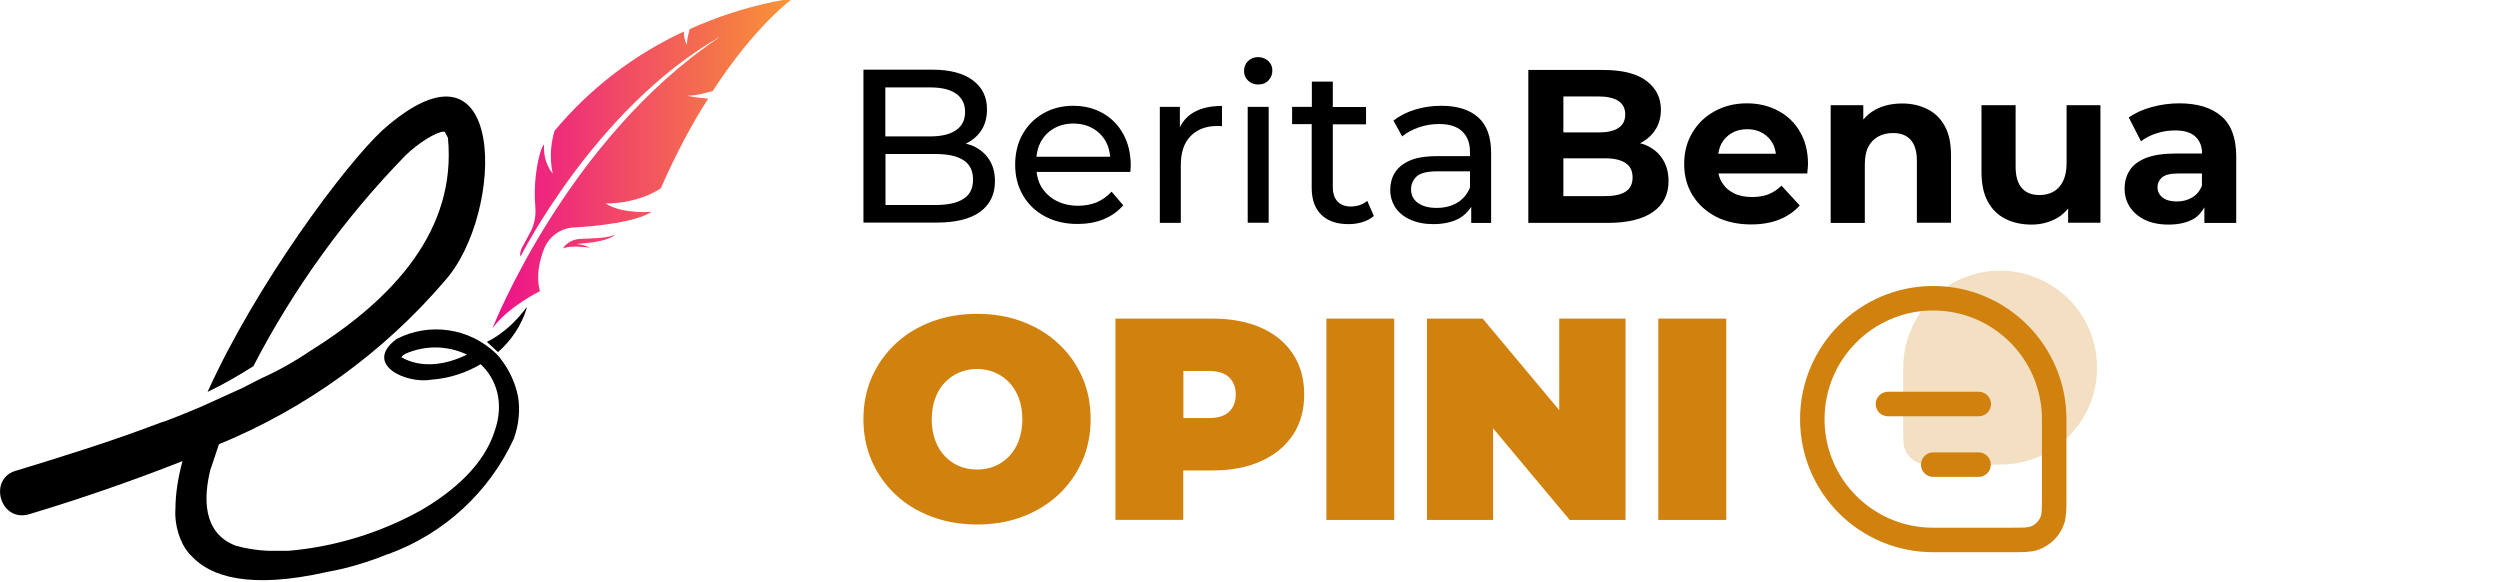 <?xml version="1.0" encoding="utf-8"?>
<!-- Generator: Adobe Illustrator 26.0.1, SVG Export Plug-In . SVG Version: 6.00 Build 0)  -->
<svg version="1.1" id="Layer_1" xmlns="http://www.w3.org/2000/svg" xmlns:xlink="http://www.w3.org/1999/xlink" x="0px" y="0px"
	 viewBox="0 0 163.3 38" enable-background="new 0 0 163.3 38" xml:space="preserve">
<g>
	
		<linearGradient id="SVGID_1_" gradientUnits="userSpaceOnUse" x1="326.182" y1="-343.659" x2="345.848" y2="-343.659" gradientTransform="matrix(1 0 0 -1 -294 -333)">
		<stop  offset="0" style="stop-color:#EC108C"/>
		<stop  offset="1" style="stop-color:#F89634"/>
	</linearGradient>
	<path fill="url(#SVGID_1_)" d="M46.55,5.95c-0.43,0.11-1.01,0.3-1.68,0.3c0,0,0.6,0.14,1.39,0.19c-1.03,1.6-2.09,3.56-3.1,5.87
		c-1.66,1.06-3.61,0.98-3.61,0.98c1.17,0.73,3.02,0.54,3.02,0.54c-1.01,0.68-3.61,0.95-5.13,1.03c-0.85,0.06-1.58,0.6-1.9,1.39
		c-0.3,0.76-0.54,1.77-0.27,2.77c0,0-2.04,0.98-3.1,2.42c0.08-0.22,4.92-12.39,14.83-19.01l-0.11,0.05C38.84,7.14,34,16.76,34,16.76
		c-0.03-0.1-0.03-0.2,0-0.3l0.05-0.19l0.54-1.01c0.3-0.52,0.43-1.11,0.38-1.71c-0.14-1.52,0.11-2.96,0.38-3.78
		c0.05-0.13,0.11-0.24,0.19-0.35c-0.03,0.43,0,1.22,0.57,1.93c0,0-0.35-1.25,0.11-2.8c2.3-2.76,5.19-4.98,8.45-6.49
		c0,0.27,0.05,0.6,0.19,0.87c0,0,0.03-0.49,0.19-1.03c3.69-1.66,6.68-1.98,6.76-2.01C51.77-0.11,49.32,1.68,46.55,5.95z
		 M40.17,15.34c-0.68,0.27-1.77,0.22-2.34,0.27c-0.36,0.03-0.7,0.2-0.95,0.46l-0.11,0.16c0.52-0.24,1.77-0.05,1.77-0.05
		c-0.28-0.14-0.58-0.22-0.9-0.24l0.52-0.05C39.84,15.75,40.17,15.34,40.17,15.34z"/>
	<path d="M32.7,23.44l-0.05-0.08l-0.03-0.03l-0.22-0.24c-1.74-1.67-4.35-2.05-6.49-0.95c-2.2,1.63,0.57,2.96,2.28,2.66
		c1.11-0.08,2.23-0.43,3.21-1.01c1.06,1.01,1.55,2.58,0.9,4.4c-0.71,2.2-2.69,3.91-4.78,5.13c-2.68,1.49-5.64,2.4-8.69,2.66h-1.3
		c-0.72-0.03-1.43-0.14-2.12-0.33c-2.23-0.84-2.09-3.23-1.68-4.92l0.57-1.71c5.69-2.34,10.75-6,14.75-10.67
		c3.97-4.43,4.1-17.09-4.05-9.86c-2.5,2.31-8.31,10.16-11.44,17.11c1.09-0.52,2.09-1.11,2.99-1.68c2.62-5.06,5.97-9.7,9.94-13.77
		c0.81-0.79,2.01-1.55,2.5-1.55c0.08,0,0.08,0.03,0.27,0.41c0.57,5.98-3.5,10.48-8.99,13.91c-1.03,0.7-2.12,1.31-3.26,1.82
		l-1.17,0.6l-2.69,1.22c-0.84,0.35-1.68,0.71-2.53,1.01h-0.03c-3.48,1.33-6.82,2.34-9.45,3.15c-1.96,0.46-1.17,3.4,0.73,2.88
		c3.4-1.02,6.75-2.18,10.05-3.48c-0.3,1.11-0.46,2.17-0.46,3.1c0,0-0.11,0.98,0.35,2.04c0.16,0.41,0.41,0.79,0.73,1.09
		c1.2,1.28,3.69,2.17,8.83,1.01c1.36-0.24,2.69-0.65,3.97-1.17h0.03c3.63-1.32,6.59-4.04,8.2-7.55c0.33-0.95,0.41-1.87,0.27-2.72
		C33.66,25.01,33.27,24.16,32.7,23.44z M26.21,23.33c0.03,0,0.05-0.11,0.27-0.22c1.28-0.57,2.75-0.55,4.02,0.05
		C29.09,23.87,27.46,24.06,26.21,23.33z"/>
	<path d="M31.8,22.33L32.53,23c0.87-0.76,1.52-1.74,1.87-2.85v-0.08C33.16,21.76,31.8,22.33,31.8,22.33z"/>
</g>
<path d="M63.57,9.54c-0.15-0.07-0.32-0.11-0.49-0.16c0.02-0.01,0.03-0.01,0.05-0.02c0.41-0.2,0.73-0.48,0.98-0.86
	c0.24-0.37,0.36-0.83,0.36-1.37c0-0.8-0.31-1.43-0.93-1.89c-0.62-0.46-1.5-0.69-2.66-0.69H56.4v9.99h4.77
	c1.27,0,2.22-0.24,2.86-0.71c0.64-0.47,0.96-1.14,0.96-1.99c0-0.57-0.13-1.05-0.39-1.43C64.36,10.03,64.01,9.74,63.57,9.54z
	 M60.76,5.71c0.72,0,1.29,0.13,1.68,0.4s0.6,0.67,0.6,1.2s-0.2,0.93-0.6,1.2c-0.4,0.27-0.96,0.4-1.68,0.4h-2.93v-3.2H60.76z
	 M62.93,12.99c-0.42,0.27-1.02,0.4-1.81,0.4h-3.28v-3.33h3.28c0.79,0,1.39,0.13,1.81,0.4c0.42,0.27,0.63,0.69,0.63,1.27
	C63.56,12.31,63.35,12.73,62.93,12.99z M72.05,7.4c-0.56-0.32-1.21-0.49-1.94-0.49c-0.72,0-1.37,0.16-1.95,0.49
	c-0.58,0.33-1.03,0.78-1.36,1.36c-0.33,0.58-0.49,1.25-0.49,2s0.17,1.42,0.51,2s0.81,1.04,1.43,1.37c0.61,0.33,1.33,0.5,2.13,0.5
	c0.63,0,1.2-0.1,1.71-0.31c0.51-0.21,0.93-0.51,1.28-0.91l-0.76-0.89c-0.28,0.3-0.6,0.53-0.96,0.69c-0.37,0.15-0.77,0.23-1.22,0.23
	c-0.54,0-1.02-0.11-1.44-0.33c-0.42-0.22-0.74-0.53-0.98-0.92c-0.17-0.29-0.26-0.62-0.3-0.96h6.12c0.01-0.07,0.02-0.14,0.02-0.21
	c0-0.08,0.01-0.14,0.01-0.2c0-0.78-0.16-1.46-0.48-2.05C73.05,8.17,72.61,7.72,72.05,7.4z M68.84,8.39
	c0.37-0.21,0.79-0.32,1.27-0.32c0.48,0,0.91,0.11,1.28,0.32c0.37,0.21,0.66,0.51,0.86,0.89c0.16,0.29,0.23,0.61,0.27,0.96h-4.82
	c0.04-0.34,0.12-0.67,0.27-0.95C68.18,8.9,68.47,8.6,68.84,8.39z M77.99,7.33c0.49-0.28,1.1-0.41,1.83-0.41v1.33
	c-0.06-0.01-0.11-0.02-0.16-0.02s-0.1,0-0.15,0c-0.73,0-1.31,0.22-1.74,0.66c-0.43,0.44-0.64,1.07-0.64,1.9v3.77h-1.37V6.98h1.31
	v1.33C77.28,7.9,77.57,7.56,77.99,7.33z M81.5,6.98h1.37v7.57H81.5V6.98z M82.85,3.99c0.18,0.17,0.26,0.37,0.26,0.62
	c0,0.26-0.09,0.47-0.26,0.65c-0.17,0.18-0.4,0.26-0.67,0.26c-0.27,0-0.49-0.09-0.66-0.26c-0.18-0.17-0.26-0.38-0.26-0.63
	c0-0.26,0.09-0.47,0.26-0.64c0.18-0.17,0.4-0.26,0.66-0.26S82.68,3.83,82.85,3.99z M89.31,13.12l0.43,0.99
	c-0.21,0.18-0.46,0.31-0.75,0.4s-0.59,0.13-0.91,0.13c-0.76,0-1.35-0.2-1.77-0.61c-0.42-0.41-0.63-0.99-0.63-1.76V8.11H84.4V6.98
	h1.29V5.33h1.37v1.66h2.17v1.13h-2.17v4.1c0,0.41,0.1,0.72,0.31,0.94c0.2,0.22,0.5,0.33,0.88,0.33
	C88.67,13.48,89.03,13.36,89.31,13.12z M94.15,6.91c-0.6,0-1.17,0.08-1.72,0.25s-1.02,0.41-1.41,0.72l0.57,1.03
	c0.3-0.25,0.66-0.44,1.09-0.59c0.43-0.15,0.87-0.22,1.31-0.22c0.68,0,1.18,0.16,1.52,0.48c0.34,0.32,0.51,0.77,0.51,1.35v0.27h-2.17
	c-0.75,0-1.35,0.1-1.79,0.3c-0.44,0.2-0.76,0.47-0.96,0.8c-0.2,0.33-0.29,0.71-0.29,1.11c0,0.43,0.12,0.81,0.34,1.15
	c0.23,0.34,0.55,0.6,0.98,0.79c0.42,0.19,0.92,0.29,1.48,0.29c0.69,0,1.27-0.13,1.73-0.39c0.33-0.19,0.57-0.45,0.76-0.74v1.05h1.3
	V9.98c0-1.04-0.28-1.81-0.84-2.31C95.99,7.16,95.19,6.91,94.15,6.91z M95.19,13.24c-0.39,0.23-0.84,0.34-1.35,0.34
	c-0.52,0-0.93-0.11-1.23-0.33c-0.3-0.22-0.44-0.52-0.44-0.89c0-0.32,0.12-0.6,0.36-0.83c0.24-0.23,0.7-0.34,1.38-0.34h2.11v1.06
	C95.85,12.67,95.57,13.01,95.19,13.24z M107.44,9.45c-0.1-0.04-0.21-0.06-0.31-0.09c0.4-0.21,0.73-0.48,0.97-0.84
	c0.26-0.38,0.39-0.84,0.39-1.36c0-0.78-0.32-1.41-0.95-1.88c-0.63-0.48-1.58-0.71-2.83-0.71h-4.88v9.99h5.17
	c1.31,0,2.31-0.24,2.98-0.72c0.68-0.48,1.01-1.15,1.01-2.01c0-0.58-0.14-1.07-0.41-1.47C108.31,9.95,107.93,9.65,107.44,9.45z
	 M104.42,6.3c0.56,0,0.99,0.1,1.29,0.29c0.3,0.2,0.45,0.49,0.45,0.88c0,0.4-0.15,0.7-0.45,0.89c-0.3,0.2-0.73,0.29-1.29,0.29h-2.3
	V6.3H104.42z M106.18,12.52c-0.31,0.2-0.76,0.29-1.36,0.29h-2.7v-2.47h2.7c0.6,0,1.05,0.1,1.36,0.31c0.31,0.2,0.46,0.52,0.46,0.94
	C106.64,12.01,106.49,12.32,106.18,12.52z M116.14,7.23c-0.6-0.32-1.28-0.48-2.03-0.48c-0.78,0-1.48,0.17-2.1,0.51
	c-0.62,0.34-1.11,0.8-1.46,1.4c-0.36,0.59-0.54,1.28-0.54,2.05c0,0.76,0.18,1.44,0.54,2.03s0.87,1.06,1.53,1.41
	c0.66,0.34,1.43,0.51,2.31,0.51c0.69,0,1.31-0.11,1.84-0.32c0.53-0.21,0.97-0.52,1.33-0.92l-1.19-1.29
	c-0.26,0.25-0.54,0.43-0.85,0.56c-0.31,0.12-0.67,0.18-1.08,0.18c-0.46,0-0.86-0.08-1.19-0.25c-0.34-0.17-0.6-0.41-0.79-0.73
	c-0.1-0.17-0.17-0.36-0.21-0.56h5.8c0.01-0.1,0.02-0.2,0.03-0.31c0.01-0.11,0.02-0.21,0.02-0.29c0-0.83-0.18-1.54-0.53-2.13
	C117.23,8.01,116.75,7.55,116.14,7.23z M113.12,8.69c0.29-0.17,0.63-0.25,1.01-0.25c0.38,0,0.71,0.08,1,0.25
	c0.29,0.17,0.51,0.4,0.67,0.69c0.11,0.19,0.16,0.42,0.2,0.66h-3.76c0.04-0.24,0.1-0.46,0.2-0.65C112.6,9.09,112.83,8.86,113.12,8.69
	z M127.03,8.23c0.28,0.5,0.41,1.14,0.41,1.92v4.4h-2.23v-4.05c0-0.62-0.14-1.07-0.41-1.37c-0.27-0.3-0.65-0.44-1.15-0.44
	c-0.35,0-0.67,0.07-0.95,0.22c-0.28,0.15-0.5,0.37-0.66,0.68c-0.16,0.3-0.23,0.69-0.23,1.17v3.8h-2.23V6.87h2.13v0.94
	c0.22-0.25,0.47-0.48,0.78-0.64c0.51-0.28,1.1-0.41,1.76-0.41c0.61,0,1.15,0.12,1.63,0.36C126.38,7.36,126.75,7.73,127.03,8.23z
	 M134.97,6.87h2.23v7.68h-2.11v-0.93c-0.21,0.25-0.45,0.48-0.75,0.64c-0.5,0.27-1.04,0.41-1.63,0.41c-0.64,0-1.21-0.12-1.71-0.37
	s-0.89-0.63-1.16-1.14c-0.28-0.51-0.41-1.16-0.41-1.95V6.87h2.23v4.01c0,0.64,0.14,1.11,0.41,1.41c0.27,0.3,0.65,0.45,1.15,0.45
	c0.34,0,0.65-0.07,0.91-0.22c0.27-0.15,0.48-0.38,0.63-0.69c0.15-0.31,0.23-0.7,0.23-1.16V6.87z M145.09,7.58
	c-0.65-0.55-1.56-0.83-2.73-0.83c-0.61,0-1.21,0.08-1.8,0.24c-0.59,0.16-1.09,0.39-1.51,0.68l0.8,1.56
	c0.28-0.22,0.61-0.39,1.01-0.52c0.4-0.13,0.8-0.19,1.21-0.19c0.6,0,1.04,0.13,1.33,0.4c0.29,0.27,0.44,0.64,0.44,1.11h-1.77
	c-0.78,0-1.41,0.1-1.9,0.29c-0.49,0.2-0.84,0.46-1.06,0.81c-0.22,0.34-0.33,0.74-0.33,1.2c0,0.44,0.11,0.83,0.34,1.19
	c0.23,0.35,0.56,0.63,0.98,0.84c0.43,0.2,0.94,0.31,1.54,0.31c0.68,0,1.23-0.13,1.66-0.38c0.3-0.18,0.52-0.45,0.69-0.75v1.02h2.08
	v-4.38C146.06,9,145.74,8.13,145.09,7.58z M143.19,12.9c-0.3,0.18-0.63,0.26-1,0.26c-0.39,0-0.7-0.08-0.92-0.25
	c-0.22-0.17-0.34-0.39-0.34-0.68c0-0.26,0.1-0.47,0.29-0.64c0.2-0.17,0.55-0.26,1.08-0.26h1.53v0.79
	C143.7,12.47,143.49,12.72,143.19,12.9z"/>
<path fill="#D1810E" d="M69.14,22.45c-0.66-0.62-1.45-1.1-2.35-1.44c-0.9-0.34-1.89-0.51-2.97-0.51c-1.07,0-2.05,0.17-2.96,0.51
	c-0.91,0.34-1.69,0.82-2.36,1.44c-0.66,0.62-1.18,1.35-1.55,2.18c-0.37,0.83-0.55,1.75-0.55,2.75c0,0.99,0.18,1.9,0.55,2.74
	c0.37,0.84,0.89,1.57,1.55,2.19c0.66,0.62,1.45,1.1,2.36,1.44c0.91,0.34,1.9,0.51,2.98,0.51c1.06,0,2.05-0.17,2.95-0.51
	s1.68-0.82,2.35-1.44c0.66-0.62,1.18-1.35,1.55-2.19c0.37-0.84,0.55-1.75,0.55-2.74c0-1-0.18-1.92-0.55-2.75
	C70.32,23.8,69.81,23.07,69.14,22.45z M66.55,28.77c-0.15,0.41-0.36,0.75-0.63,1.03c-0.27,0.28-0.58,0.5-0.94,0.65
	c-0.36,0.15-0.74,0.22-1.16,0.22c-0.41,0-0.8-0.07-1.16-0.22c-0.36-0.15-0.67-0.37-0.94-0.65c-0.27-0.28-0.48-0.63-0.63-1.03
	c-0.15-0.41-0.23-0.87-0.23-1.38c0-0.51,0.08-0.97,0.23-1.38c0.15-0.41,0.36-0.75,0.63-1.03c0.27-0.28,0.58-0.5,0.94-0.65
	c0.36-0.15,0.74-0.23,1.16-0.23c0.41,0,0.8,0.08,1.16,0.23c0.36,0.15,0.67,0.37,0.94,0.65c0.27,0.28,0.48,0.63,0.63,1.03
	c0.15,0.41,0.23,0.87,0.23,1.38C66.78,27.9,66.7,28.36,66.55,28.77z M82.38,21.41c-0.9-0.4-1.96-0.6-3.19-0.6h-6.33v13.15h4.43
	v-3.23h1.9c1.23,0,2.29-0.2,3.19-0.61c0.9-0.41,1.59-0.98,2.08-1.72c0.49-0.74,0.73-1.62,0.73-2.63s-0.24-1.9-0.73-2.64
	C83.97,22.38,83.28,21.81,82.38,21.41z M80.28,26.9c-0.29,0.28-0.75,0.41-1.36,0.41H77.3v-3.08h1.62c0.61,0,1.07,0.14,1.36,0.41
	c0.29,0.28,0.44,0.65,0.44,1.13C80.72,26.24,80.57,26.62,80.28,26.9z M86.64,20.81h4.43v13.15h-4.43V20.81z M101.86,20.81h4.32
	v13.15h-3.65l-5-5.98v5.98h-4.32V20.81h3.64l5,5.98V20.81z M112.76,20.81v13.15h-4.44V20.81H112.76z"/>
<path fill="none" stroke="#D1810E" stroke-width="1.6" stroke-linecap="round" stroke-miterlimit="5.333" d="M118.38,27.38
	c0-4.36,3.54-7.9,7.9-7.9s7.9,3.54,7.9,7.9v5.02c0,0.83,0,1.25-0.12,1.59c-0.2,0.54-0.62,0.96-1.16,1.16
	c-0.33,0.12-0.75,0.12-1.59,0.12h-5.02C121.92,35.28,118.38,31.75,118.38,27.38L118.38,27.38z M123.32,26.39h5.93 M126.28,30.35
	h2.96"/>
<path opacity="0.25" fill="#D1810E" d="M130.65,30.35h-4.03c-0.67,0-1,0-1.27-0.1c-0.43-0.16-0.77-0.5-0.93-0.93
	c-0.1-0.27-0.1-0.6-0.1-1.27V24c0.01-3.5,2.85-6.33,6.34-6.32c3.5,0.01,6.33,2.85,6.32,6.34C136.98,27.52,134.15,30.35,130.65,30.35
	z"/>
</svg>
